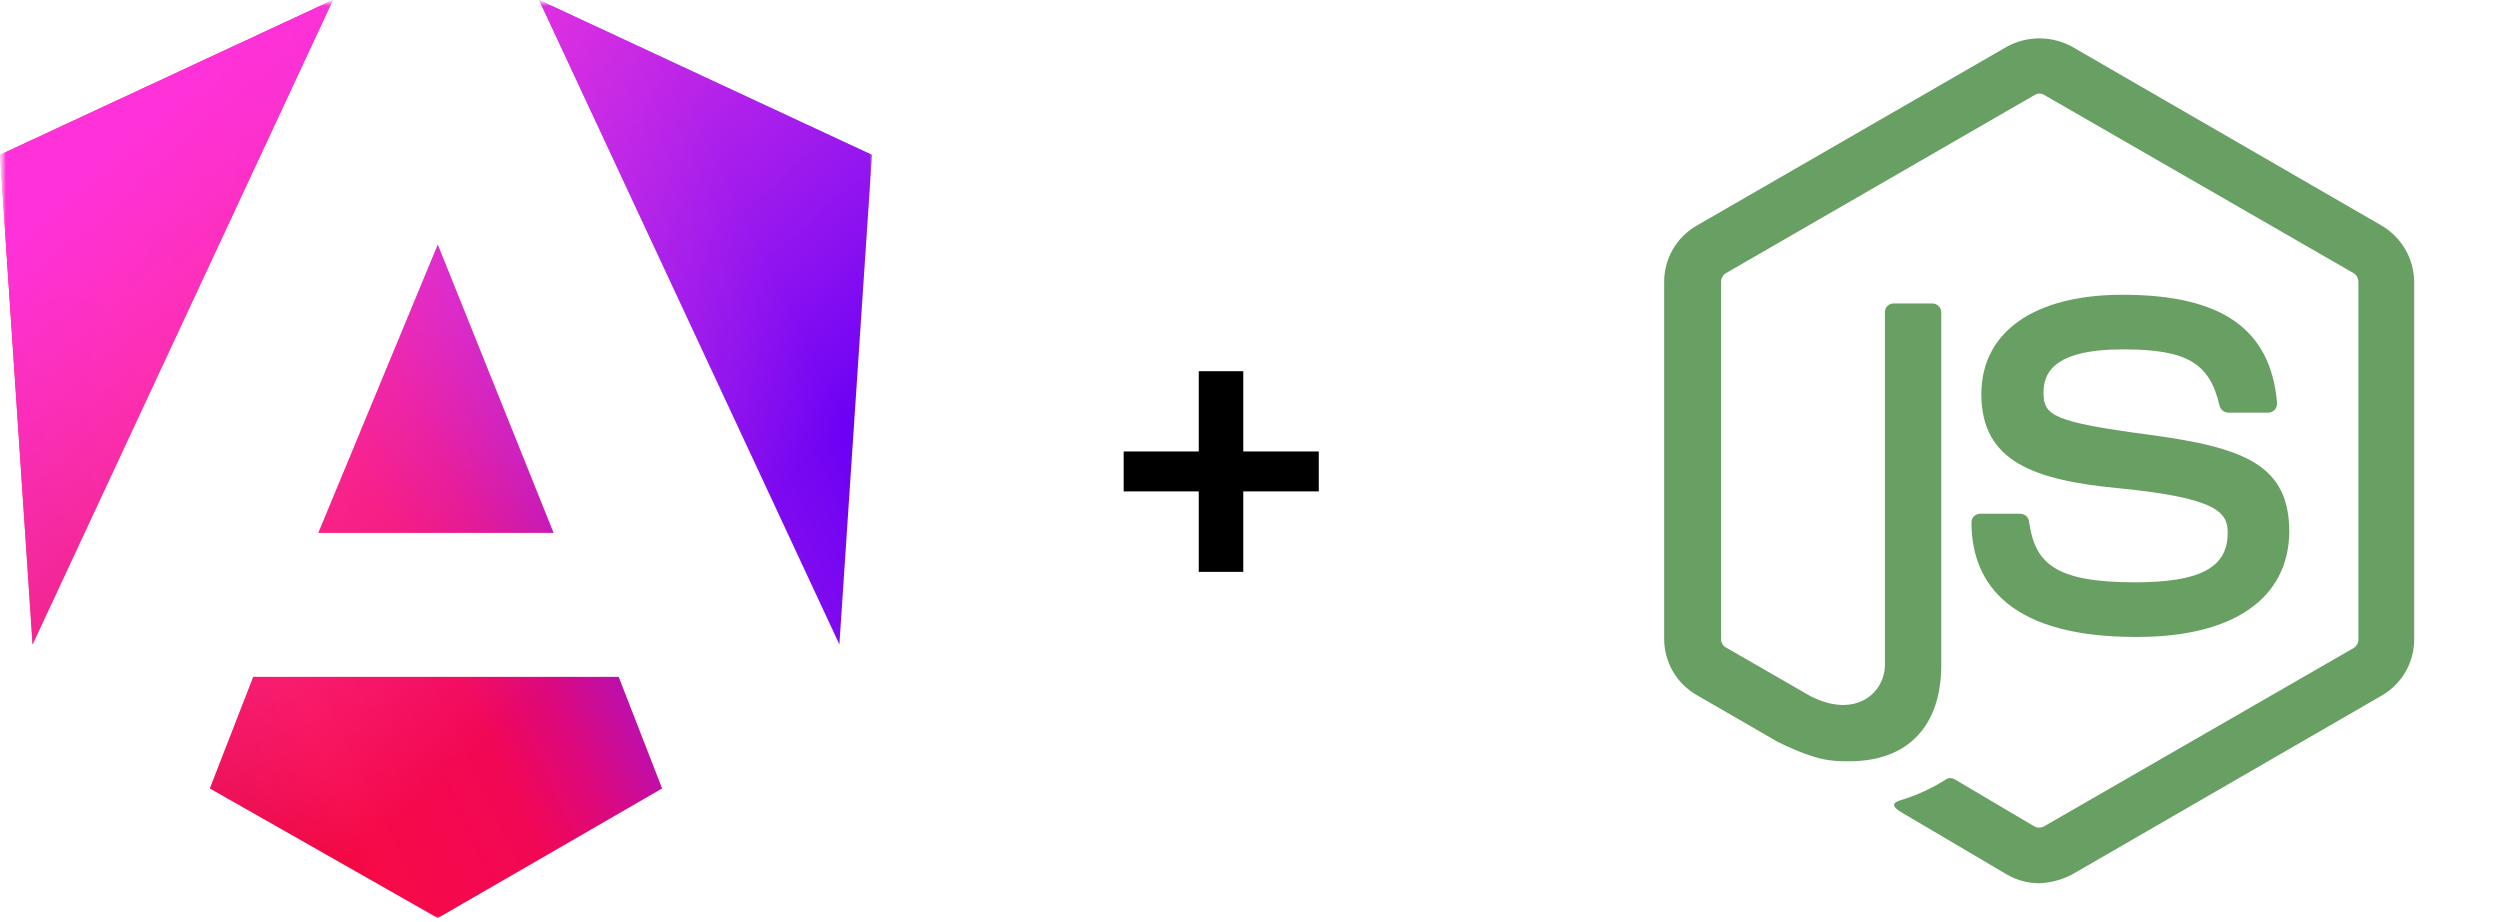 <?xml version="1.0" encoding="UTF-8"?>
<svg xmlns="http://www.w3.org/2000/svg" width="217" height="80" viewBox="0 0 217 80" fill="none">
  <g clip-path="url(#clip0_1461_6017)">
    <mask id="mask0_1461_6017" style="mask-type:luminance" maskUnits="userSpaceOnUse" x="0" y="0" width="76" height="80">
      <path d="M0 0H76V80H0V0Z" fill="white"></path>
    </mask>
    <g mask="url(#mask0_1461_6017)">
      <mask id="mask1_1461_6017" style="mask-type:luminance" maskUnits="userSpaceOnUse" x="0" y="0" width="76" height="80">
        <path d="M0 0H76V80H0V0Z" fill="white"></path>
      </mask>
      <g mask="url(#mask1_1461_6017)">
        <path d="M75.686 13.438L72.859 55.938L46.793 0L75.686 13.438ZM57.471 68.438L38 79.688L18.215 68.438L21.983 58.75H53.703L57.471 68.438ZM38 21.25L48.05 46.25H27.636L38 21.25ZM2.826 55.938L0 13.438L28.893 0L2.826 55.938Z" fill="url(#paint0_linear_1461_6017)"></path>
        <path d="M75.686 13.438L72.859 55.938L46.793 0L75.686 13.438ZM57.471 68.438L38 79.688L18.215 68.438L21.983 58.75H53.703L57.471 68.438ZM38 21.25L48.05 46.25H27.636L38 21.25ZM2.826 55.938L0 13.438L28.893 0L2.826 55.938Z" fill="url(#paint1_linear_1461_6017)"></path>
      </g>
    </g>
  </g>
  <path d="M114.47 42.653H107.916V49.637H104.053V42.653H97.535V39.187H104.053V32.22H107.916V39.187H114.47V42.653Z" fill="black"></path>
  <g clip-path="url(#clip1_1461_6017)">
    <path d="M177.025 76.667C176.034 76.667 175.06 76.406 174.201 75.91L165.225 70.617C163.864 69.86 164.519 69.608 164.973 69.457C166.399 69.026 167.757 68.398 169.007 67.59C169.113 67.548 169.227 67.531 169.341 67.54C169.454 67.549 169.564 67.583 169.663 67.641L176.571 71.725C176.702 71.8 176.85 71.839 177 71.839C177.15 71.839 177.298 71.8 177.429 71.725L204.306 56.244C204.426 56.168 204.525 56.064 204.596 55.941C204.666 55.818 204.705 55.68 204.709 55.538V24.475C204.711 24.325 204.675 24.177 204.605 24.044C204.534 23.912 204.431 23.8 204.306 23.718L177.429 8.237C177.307 8.163 177.168 8.124 177.025 8.124C176.883 8.124 176.743 8.163 176.622 8.237L149.795 23.719C149.669 23.8 149.566 23.913 149.496 24.045C149.425 24.177 149.389 24.325 149.391 24.475V55.487C149.39 55.63 149.426 55.771 149.497 55.895C149.568 56.019 149.671 56.122 149.795 56.193L157.157 60.429C161.141 62.447 163.611 60.077 163.611 57.706V27.097C163.609 26.997 163.628 26.898 163.665 26.805C163.702 26.713 163.758 26.629 163.829 26.558C163.899 26.487 163.983 26.432 164.076 26.394C164.169 26.357 164.268 26.339 164.368 26.341H167.747C167.946 26.345 168.136 26.427 168.276 26.567C168.417 26.708 168.499 26.898 168.503 27.097V57.706C168.503 63.051 165.579 66.077 160.536 66.077C158.973 66.077 157.763 66.077 154.336 64.41L147.273 60.329C146.412 59.836 145.697 59.123 145.201 58.264C144.705 57.404 144.445 56.429 144.449 55.437V24.475C144.446 23.482 144.705 22.507 145.201 21.648C145.697 20.788 146.412 20.076 147.273 19.583L174.201 4.05C175.068 3.578 176.039 3.331 177.025 3.331C178.012 3.331 178.983 3.578 179.849 4.05L206.727 19.583C207.58 20.084 208.29 20.799 208.785 21.656C209.28 22.513 209.544 23.485 209.551 24.475V55.487C209.554 56.479 209.295 57.455 208.799 58.314C208.303 59.173 207.588 59.886 206.727 60.379L179.849 75.91C178.975 76.366 178.011 76.625 177.025 76.667Z" fill="#689F63"></path>
    <path d="M185.346 55.285C173.597 55.285 171.125 49.889 171.125 45.352C171.123 45.252 171.142 45.153 171.179 45.06C171.216 44.968 171.272 44.883 171.343 44.813C171.413 44.742 171.497 44.687 171.59 44.649C171.683 44.612 171.782 44.593 171.882 44.595H175.361C175.545 44.595 175.723 44.661 175.862 44.782C176.001 44.902 176.092 45.069 176.118 45.251C176.622 48.781 178.185 50.545 185.296 50.545C190.944 50.545 193.363 49.285 193.363 46.259C193.363 44.545 192.657 43.234 183.883 42.377C176.52 41.671 171.982 40.057 171.982 34.207C171.982 28.811 176.571 25.585 184.236 25.585C192.859 25.585 197.095 28.56 197.649 34.964C197.661 35.184 197.589 35.4 197.449 35.569C197.304 35.722 197.105 35.813 196.895 35.821H193.414C193.239 35.817 193.07 35.756 192.934 35.646C192.797 35.537 192.7 35.386 192.657 35.216C191.8 31.483 189.783 30.325 184.287 30.325C178.087 30.325 177.378 32.493 177.378 34.107C177.378 36.073 178.235 36.628 186.556 37.737C194.826 38.847 198.709 40.359 198.709 46.159C198.658 51.959 193.817 55.337 185.345 55.286" fill="#689F63"></path>
  </g>
  <defs>
    <linearGradient id="paint0_linear_1461_6017" x1="16.707" y1="72.469" x2="76.832" y2="43.738" gradientUnits="userSpaceOnUse">
      <stop stop-color="#E40035"></stop>
      <stop offset="0.2" stop-color="#F60A48"></stop>
      <stop offset="0.4" stop-color="#F20755"></stop>
      <stop offset="0.5" stop-color="#DC087D"></stop>
      <stop offset="0.7" stop-color="#9717E7"></stop>
      <stop offset="1" stop-color="#6C00F5"></stop>
    </linearGradient>
    <linearGradient id="paint1_linear_1461_6017" x1="13.975" y1="9.594" x2="53.168" y2="54.567" gradientUnits="userSpaceOnUse">
      <stop stop-color="#FF31D9"></stop>
      <stop offset="1" stop-color="#FF5BE1" stop-opacity="0"></stop>
    </linearGradient>
    <clipPath id="clip0_1461_6017">
      <rect width="76" height="80" fill="white"></rect>
    </clipPath>
    <clipPath id="clip1_1461_6017">
      <rect width="80" height="80" fill="white" transform="translate(137)"></rect>
    </clipPath>
  </defs>
</svg>
